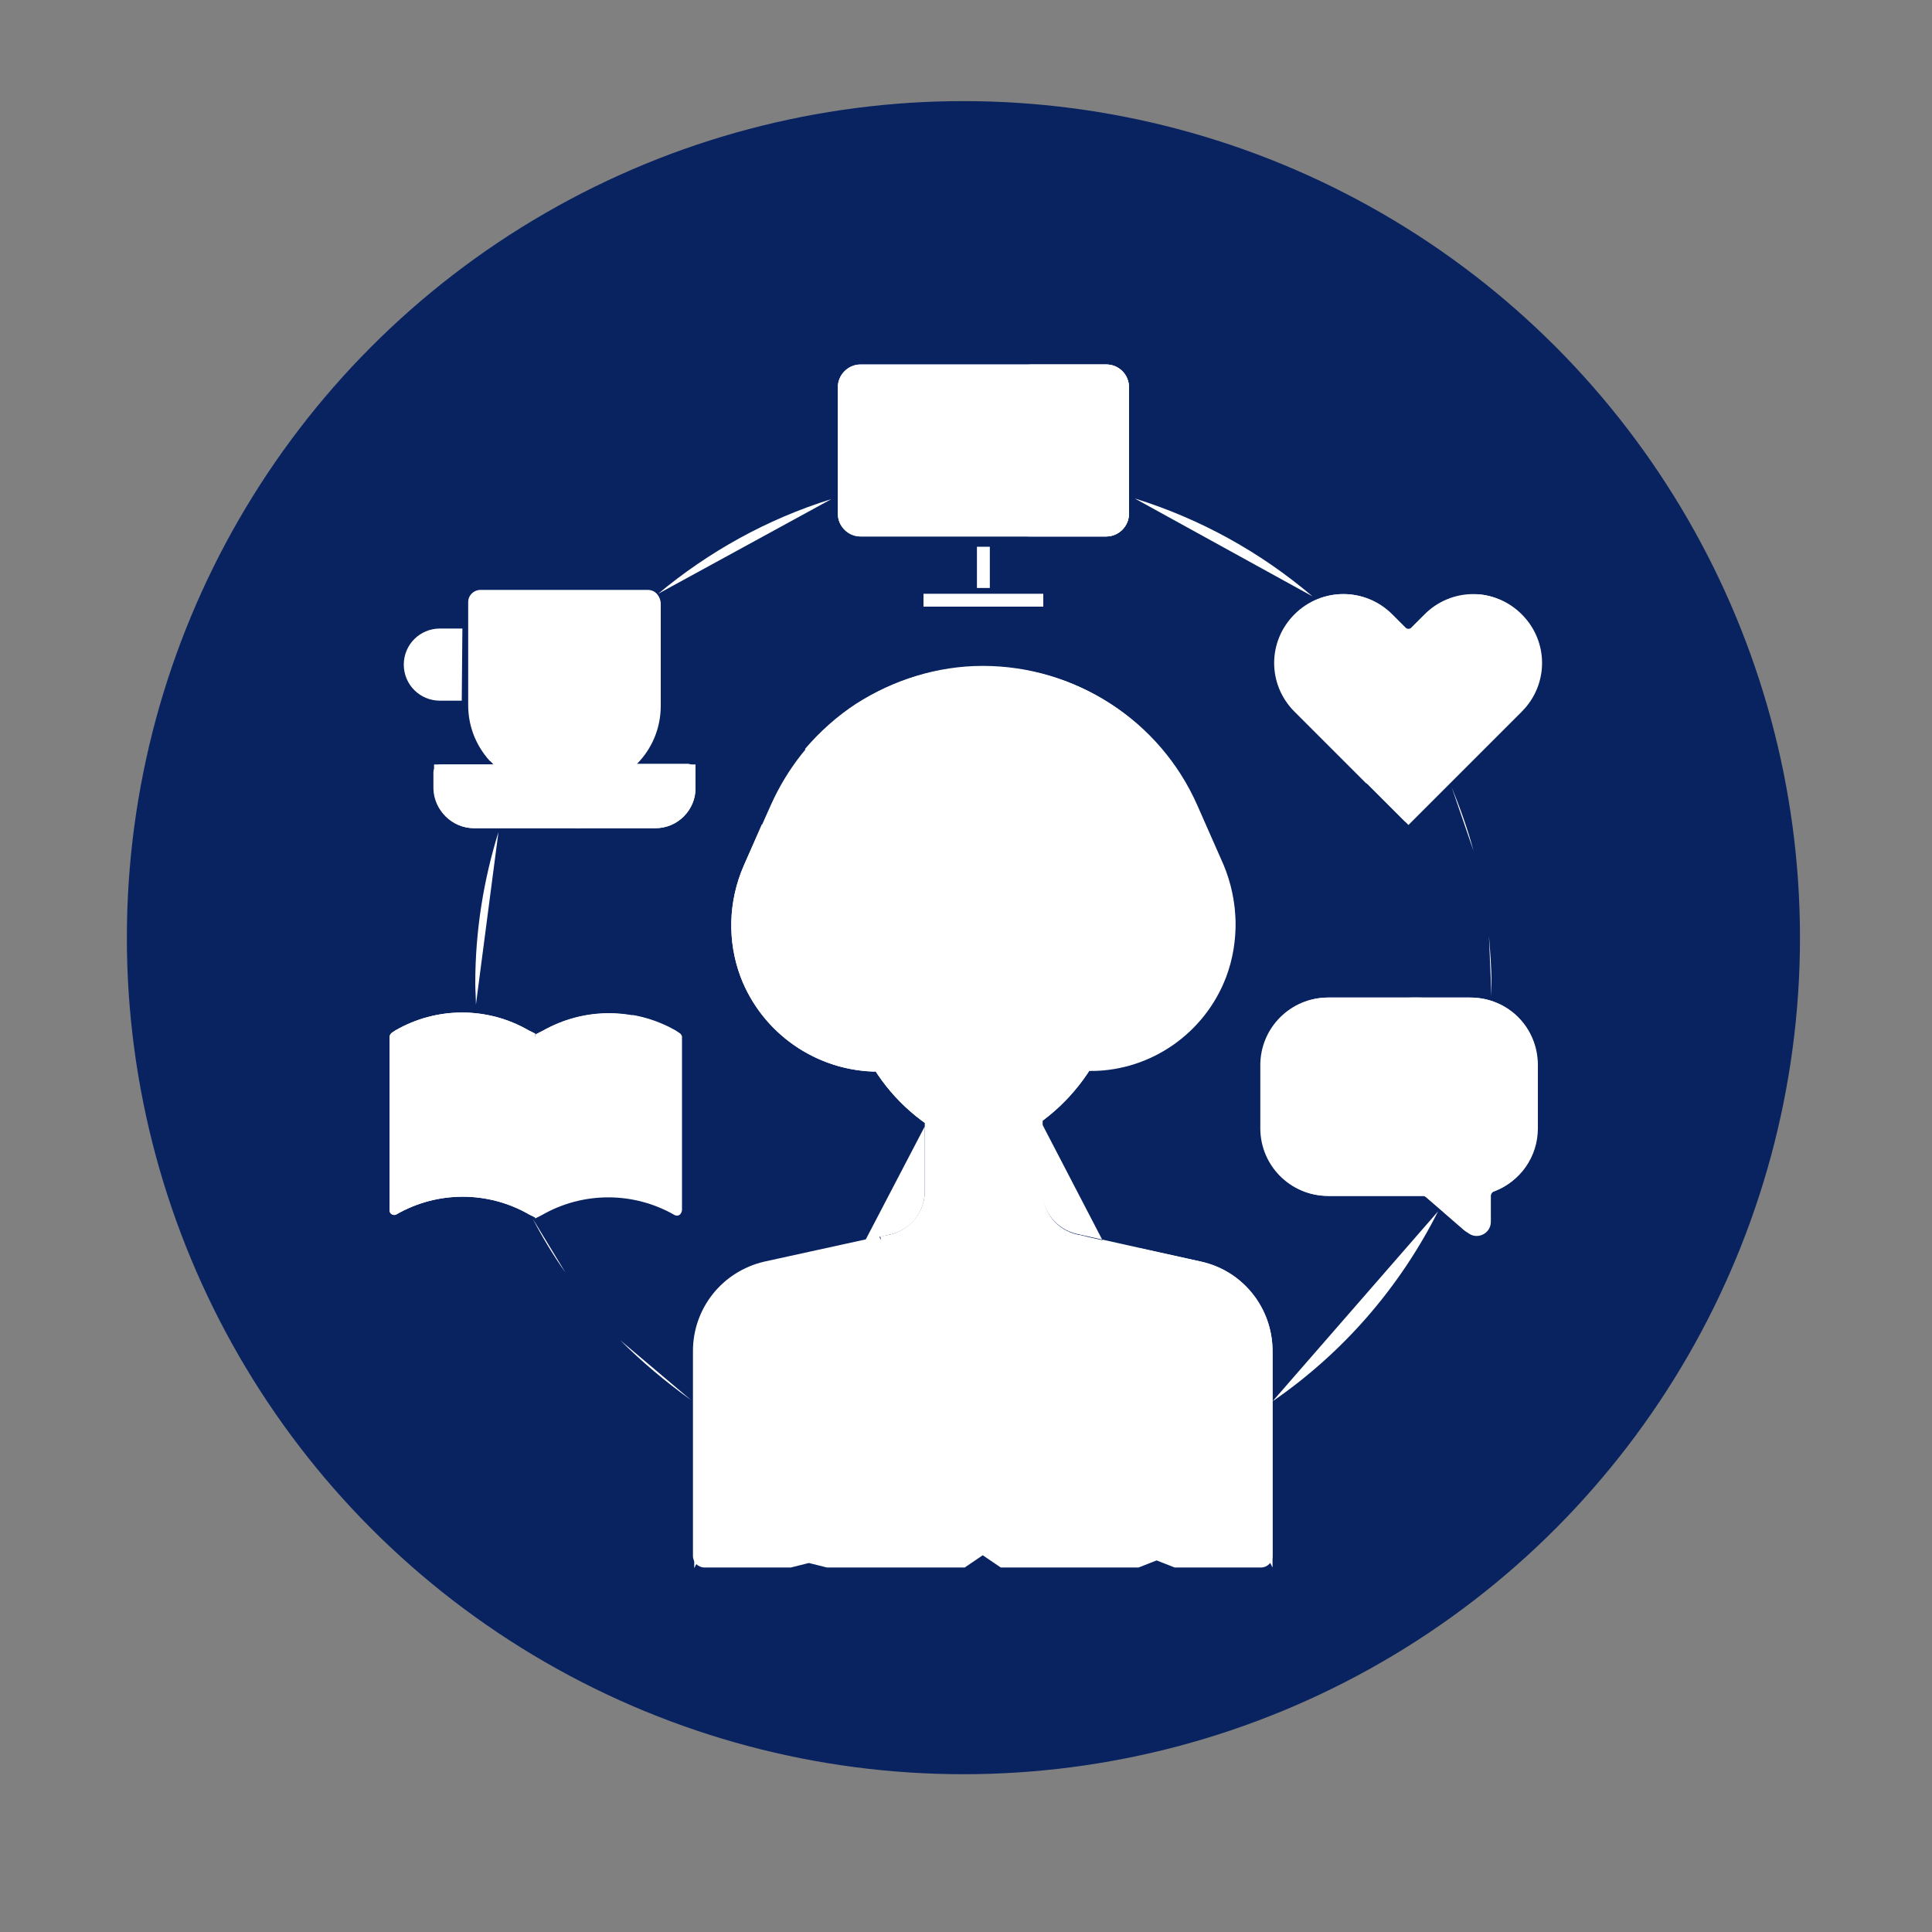 <svg xmlns="http://www.w3.org/2000/svg" xmlns:xlink="http://www.w3.org/1999/xlink" id="Layer_1" x="0px" y="0px" viewBox="0 0 300 300" style="enable-background:new 0 0 300 300;" xml:space="preserve"><rect x="0" y="0" width="300" height="300" fill="#808080" stroke="none"/><style type="text/css">	.st0{fill:#092361;}	.st1{fill:#FFFFFF;}	.st2{fill:#FFFFFF;stroke:#FFFFFF;stroke-width:2;stroke-miterlimit:10;}</style><circle class="st0" cx="149.6" cy="145.6" r="129.9"></circle><g>	<path class="st1" d="M171.8,83.3h-38.2c-1.9,0-3.5-1.6-3.5-3.5V60.1c0-1.9,1.6-3.5,3.5-3.5h38.2c1.9,0,3.5,1.6,3.5,3.5v19.7  C175.3,81.7,173.7,83.3,171.8,83.3z"></path>	<path class="st1" d="M171.8,56.6h-12.3c1.9,0,3.5,1.6,3.5,3.5v19.7c0,1.9-1.6,3.5-3.5,3.5h12.3c1.9,0,3.5-1.6,3.5-3.5V60.1  C175.3,58.1,173.7,56.6,171.8,56.6z"></path>	<path class="st1" d="M85.7,122.4h3c7.1,0,12.2-6,12.2-13.1l0.3-15.1c0-1-0.8-1.9-1.9-1.9L95,91.7H74.7c-1,0-1.9,0.8-1.9,1.9v16  C72.8,116.7,78.6,122.4,85.7,122.4z"></path>	<path class="st1" d="M100.7,91.7h-6.5c1,0,1.9,0.8,1.9,1.9v16c0,6-4.1,11-9.7,12.4c1,0.3,2.1,0.4,3.2,0.4h0.2  c7.1,0,12.8-5.7,12.8-12.8v-16C102.5,92.6,101.7,91.7,100.7,91.7z"></path>	<path class="st1" d="M73.6,128.6h16.3l11.3-1.3c3.4,0,5.8-1.4,5.8-4.8l0-2c0-0.6-0.5-1.2-1.2-1.2l-11.4-0.6H68.5  c-0.6,0-1.2,0.5-1.2,1.2v2.6C67.4,125.8,70.2,128.6,73.6,128.6z"></path>	<path class="st1" d="M106.8,118.6H93.7c0.6,0,1.2,0.5,1.2,1.2v2.6c0,3.4-2.8,6.2-6.2,6.2h13.1c3.4,0,6.2-2.8,6.2-6.2v-2.6  C107.9,119.1,107.4,118.6,106.8,118.6z"></path>	<path class="st1" d="M218.1,97.4l-2-2c-4.2-4.2-10.9-4.2-15.1,0l0,0c-4.2,4.2-4.2,10.9,0,15.1l11.1,11.1l5.5,2.7  c0.3,0.3,0.8,0.3,1.1,0l16.4-14.2c4.2-4.2,4.4-9.7,0.3-13.9l0,0c-1.8-1.8-3.3-3.6-5.7-3.8c-3-0.3-6.2,0.7-8.5,3.1l-2,2  C218.9,97.7,218.4,97.7,218.1,97.4z"></path>	<path class="st1" d="M210,92.4L210,92.4c0.3,0.3,0.6,0.3,0.9,0.2C210.6,92.5,210.3,92.4,210,92.4z"></path>	<path class="st1" d="M236.2,95.4L236.2,95.4c-1.8-1.8-4.2-2.9-6.5-3.1c2.6,4.1,2,9.6-1.5,13.1l-16.1,16.1l6,6  c0.3,0.3,0.8,0.3,1.1,0l17-17C240.4,106.3,240.4,99.5,236.2,95.4z"></path>	<path class="st1" d="M104.1,187.4L104.1,187.4c-2.1-1.2-3.6-0.9-5.9-1.3c-4.7-0.8-9.7,0-14,2.4l-1,0.5L79.4,174l3.8-13.4l1-0.5  c4.3-2.4,9.2-3.3,14-2.4c2.3,0.4,3.4,2,5.6,3.2l0.6,0.4c0.2,0.1,0.3,0.3,0.3,0.6l0.4,25.1C105.1,187.3,104.5,187.6,104.1,187.4z"></path>	<path class="st1" d="M105.5,160.4l-0.6-0.4c-2.1-1.2-4.4-2-6.7-2.4v28.5c2.3,0.4,4.6,1.2,6.7,2.4l0,0c0.4,0.2,1-0.1,1-0.6v-27  C105.8,160.7,105.7,160.5,105.5,160.4z"></path>	<path class="st1" d="M83.2,189.1l-1-0.5c-6.4-3.7-14.3-3.7-20.7,0l0,0c-0.4,0.2-1-0.1-1-0.6v-27c0-0.2,0.1-0.4,0.3-0.6l0.6-0.4  c6.4-3.7,14.3-3.7,20.7,0l1,0.5L83.2,189.1L83.2,189.1z"></path>	<path class="st1" d="M220.3,154.9h-14c-5.8,0-10.5,4.7-10.5,10.5v9.8c0,5.8,4.7,10.5,10.5,10.5H221c0.2,0,0.3,0.1,0.5,0.2l5.8,4.7  c1.4,1.2,3.6,0.2,3.6-1.7l0.1-3.9c0-0.3,0.2-0.6,0.5-0.7c4-1.5,6.6-4.8,6.6-9.3l-1-9.6C237.1,159.5,226.1,154.9,220.3,154.9z"></path>	<path class="st1" d="M228.3,154.9h-9.6c5.8,0,10.5,4.7,10.5,10.5v9.8c0,4.7-3.9,10.5-8.2,10.5c0.2,0,0.3,0.1,0.5,0.2l6.4,5.5  c1.4,1.2,3.6,0.2,3.6-1.7v-4c0-0.3,0.2-0.6,0.5-0.7c4-1.5,6.8-5.3,6.8-9.8v-9.8C238.8,159.5,234.1,154.9,228.3,154.9z"></path>	<path class="st1" d="M195.6,210.7l-8.4,32.7h-4.8l-2.8-1.1l-2.8,1.1h-21.4l-2.8-1.9l-2.8,1.9h-21.4l-2.8-0.7l-2.8,0.7h-13.4  c-1,0-1.8-0.8-1.8-1.8v-31.8c0-6.7,4.6-12.4,11.1-13.9l17.8-3.9c3.4,6,7.1,9.3,13.3,10.1c1,0.1,2.1,0.2,3.2,0.2  c0.8,0,1.6,0,2.3-0.1c6.6-0.5,10.3-3.4,13.3-10.2l9.4,2.1l6.4,2.8C191,198.3,195.6,204.1,195.6,210.7z"></path>	<path class="st1" d="M197.6,209.8v31.8c0,1-0.8,1.8-1.8,1.8h-8.6V208c0-6.6-4.2-12.4-10.3-14.2l9.6,2.1  C193,197.3,197.6,203.1,197.6,209.8z"></path>	<path class="st1" d="M168.7,192c-1.2,7.8-7.9,13.7-16,13.7c-8.1,0-14.8-5.9-16-13.7l1.5-0.3c3.1-0.7,5.4-3.5,5.4-6.7v-16.3h18.3  V185c0,3.2,2.2,6,5.4,6.7L168.7,192z"></path>	<path class="st1" d="M188.3,150.1L188.3,150.1c2.1-5.6,1.3-9.5-1.1-15l-4.1-9.3c-5.8-13.1-15.5-21.4-29.9-21.4l0,0  c-1.8,0-5.9-0.5-5.9-0.5c-12.2,1.8-22.5,9.7-27.6,21.1l-4.2,9.4c-2.4,5.5-2.6,11.7-0.5,17.3l0,0c3.4,8.8,11.9,14.7,21.3,14.7  l32.8-0.1c0.1,0,0.3,0,0.4,0C178.8,164.2,184.9,158.8,188.3,150.1z"></path>	<path class="st1" d="M190.4,151.7c-3.3,8.7-11.6,14.5-20.8,14.6c4.5-2.7,8.1-7,10-12.2c2.1-5.9,2-12.4-0.5-18.2l-4.1-9.8  c-5.1-12-15.6-20.3-27.7-22.2c1.8-0.3,3.6-0.4,5.5-0.4c14.3,0,27.3,8.4,33.1,21.5l4.1,9.3C192.3,139.8,192.5,146.1,190.4,151.7z"></path>	<path class="st1" d="M132.8,143.8l10-0.1c7.2,0,13.6-4.8,15.6-11.7l0,0h11c2.5,0,4.5,2,4.5,4.5v13.7c0,12.1-7.4,23-18.7,27.6l0,0  c-1.7,0.7-3.6,0.7-5.3,0l0,0c-11.3-4.5-18.7-15.4-18.7-27.6v-5C131.4,144.4,132,143.8,132.8,143.8z"></path>	<path class="st1" d="M87.8,197.6c-1.9-2.7-3.6-5.5-5.1-8.4"></path>	<path class="st1" d="M107.3,217.4c-3.9-2.8-7.6-5.9-11-9.3"></path>	<path class="st1" d="M223.3,188.1c-6,11.9-14.8,22-25.7,29.5"></path>	<path class="st1" d="M231.2,145.3c0.2,2.5,0.4,5,0.4,7.5c0,0.6,0,1.2,0,1.9"></path>	<path class="st1" d="M228.8,132.1c-0.9-3.4-2.1-6.7-3.4-9.9"></path>	<path class="st1" d="M176.2,77.4c10.3,3.2,19.6,8.4,27.6,15.2"></path>	<path class="st1" d="M102.2,92.2c7.8-6.5,16.9-11.6,26.9-14.7"></path>	<path class="st1" d="M73.9,156c0-1.1-0.1-2.2-0.1-3.3c0-8.2,1.3-16.1,3.6-23.5"></path>	<path class="st1" d="M153.8,56.6h18c1.9,0,3.5,1.6,3.5,3.5v19.7c0,1.9-1.6,3.5-3.5,3.5h-38.2c-1.9,0-3.5-1.6-3.5-3.5V60.1  c0-1.9,1.6-3.5,3.5-3.5h6.8"></path>	<line class="st2" x1="143.4" y1="93.2" x2="162" y2="93.2"></line>	<line class="st2" x1="152.7" y1="91.3" x2="152.7" y2="84.9"></line>	<path class="st1" d="M71.8,97.6h-3.5c-3.1,0-5.6,2.5-5.6,5.6l0,0c0,3.1,2.5,5.6,5.6,5.6h3.4"></path>	<path class="st1" d="M99.2,118.1c2-2.3,3.3-5.3,3.3-8.6v-16c0-1-0.8-1.9-1.9-1.9h-26c-1,0-1.9,0.8-1.9,1.9v16  c0,3.4,1.3,6.4,3.4,8.7"></path>	<path class="st1" d="M73.6,128.6h28.2c3.4,0,6.2-2.8,6.2-6.2v-3.7H67.4v3.7C67.4,125.8,70.2,128.6,73.6,128.6z"></path>	<path class="st1" d="M218.7,97.9l-2.5-2.5c-4.2-4.2-10.9-4.2-15.1,0l0,0c-4.2,4.2-4.2,10.9,0,15.1l17.6,17.6l17.6-17.6  c4.2-4.2,4.2-10.9,0-15.1l0,0c-4.2-4.2-10.9-4.2-15.1,0L218.7,97.9z"></path>	<path class="st1" d="M83.2,189.1l-1-0.5c-6.4-3.7-14.3-3.7-20.7,0l0,0c-0.4,0.2-1-0.1-1-0.6v-27c0-0.2,0.1-0.4,0.3-0.6l0.6-0.4  c6.4-3.7,14.3-3.7,20.7,0l1,0.5L83.2,189.1L83.2,189.1z"></path>	<path class="st1" d="M83.2,160.6l1-0.5c6.4-3.7,14.3-3.7,20.7,0l0.6,0.4c0.2,0.1,0.3,0.3,0.3,0.6v27c0,0.5-0.5,0.8-1,0.6l0,0  c-6.4-3.7-14.3-3.7-20.7,0l-1,0.5"></path>	<path class="st1" d="M228.3,154.9h-22.1c-5.8,0-10.5,4.7-10.5,10.5v9.8c0,5.8,4.7,10.5,10.5,10.5h15l6.1,5.3  c1.6,1.4,4.1,0.3,4.1-1.9v-3.9c4.2-1.3,7.3-5.3,7.3-10v-9.8C238.8,159.5,234.1,154.9,228.3,154.9z"></path>	<path class="st1" d="M118.3,128l-2.8,6.4c-2.4,5.5-2.6,11.7-0.5,17.3l0,0c3.3,8.7,11.6,14.5,20.9,14.7"></path>	<path class="st1" d="M125,116.3c2.3-2.7,5-5.1,7.9-7c5.8-3.7,12.6-5.9,19.7-5.9c14.3,0,27.3,8.4,33.1,21.5l4.1,9.3  c1.3,2.9,2,6.1,2,9.2c0,2.7-0.5,5.5-1.5,8.1c-3.2,8.4-11,14.1-19.9,14.6"></path>	<path class="st1" d="M143.6,174.9V185c0,3.2-2.2,6-5.4,6.7l-19.3,4.3c-6.5,1.4-11.1,7.2-11.1,13.9v33.6"></path>	<path class="st1" d="M197.6,243.4v-33.6c0-6.7-4.6-12.4-11.1-13.9l-19.3-4.3c-3.1-0.7-5.4-3.5-5.4-6.7v-10.4"></path>	<path class="st1" d="M131.4,143.8l11.4-0.1c7.2,0,13.6-4.8,15.6-11.7l0,0h11c2.5,0,4.5,2,4.5,4.5v13.7c0,12.1-7.4,23-18.7,27.6l0,0  c-1.7,0.7-3.6,0.7-5.3,0l0,0c-11.3-4.5-18.7-15.4-18.7-27.6L131.4,143.8z"></path>	<path class="st1" d="M147,162.1c3.5,2,7.8,2,11.3,0"></path>	<path class="st1" d="M146.6,120.5c0,6.3,5.4,11.5,11.7,11.5"></path>	<path class="st1" d="M167.9,191.8c-0.7,7.8-7.2,13.9-15.2,13.9c-7.8,0-14.3-5.9-15.1-13.5"></path></g></svg>
